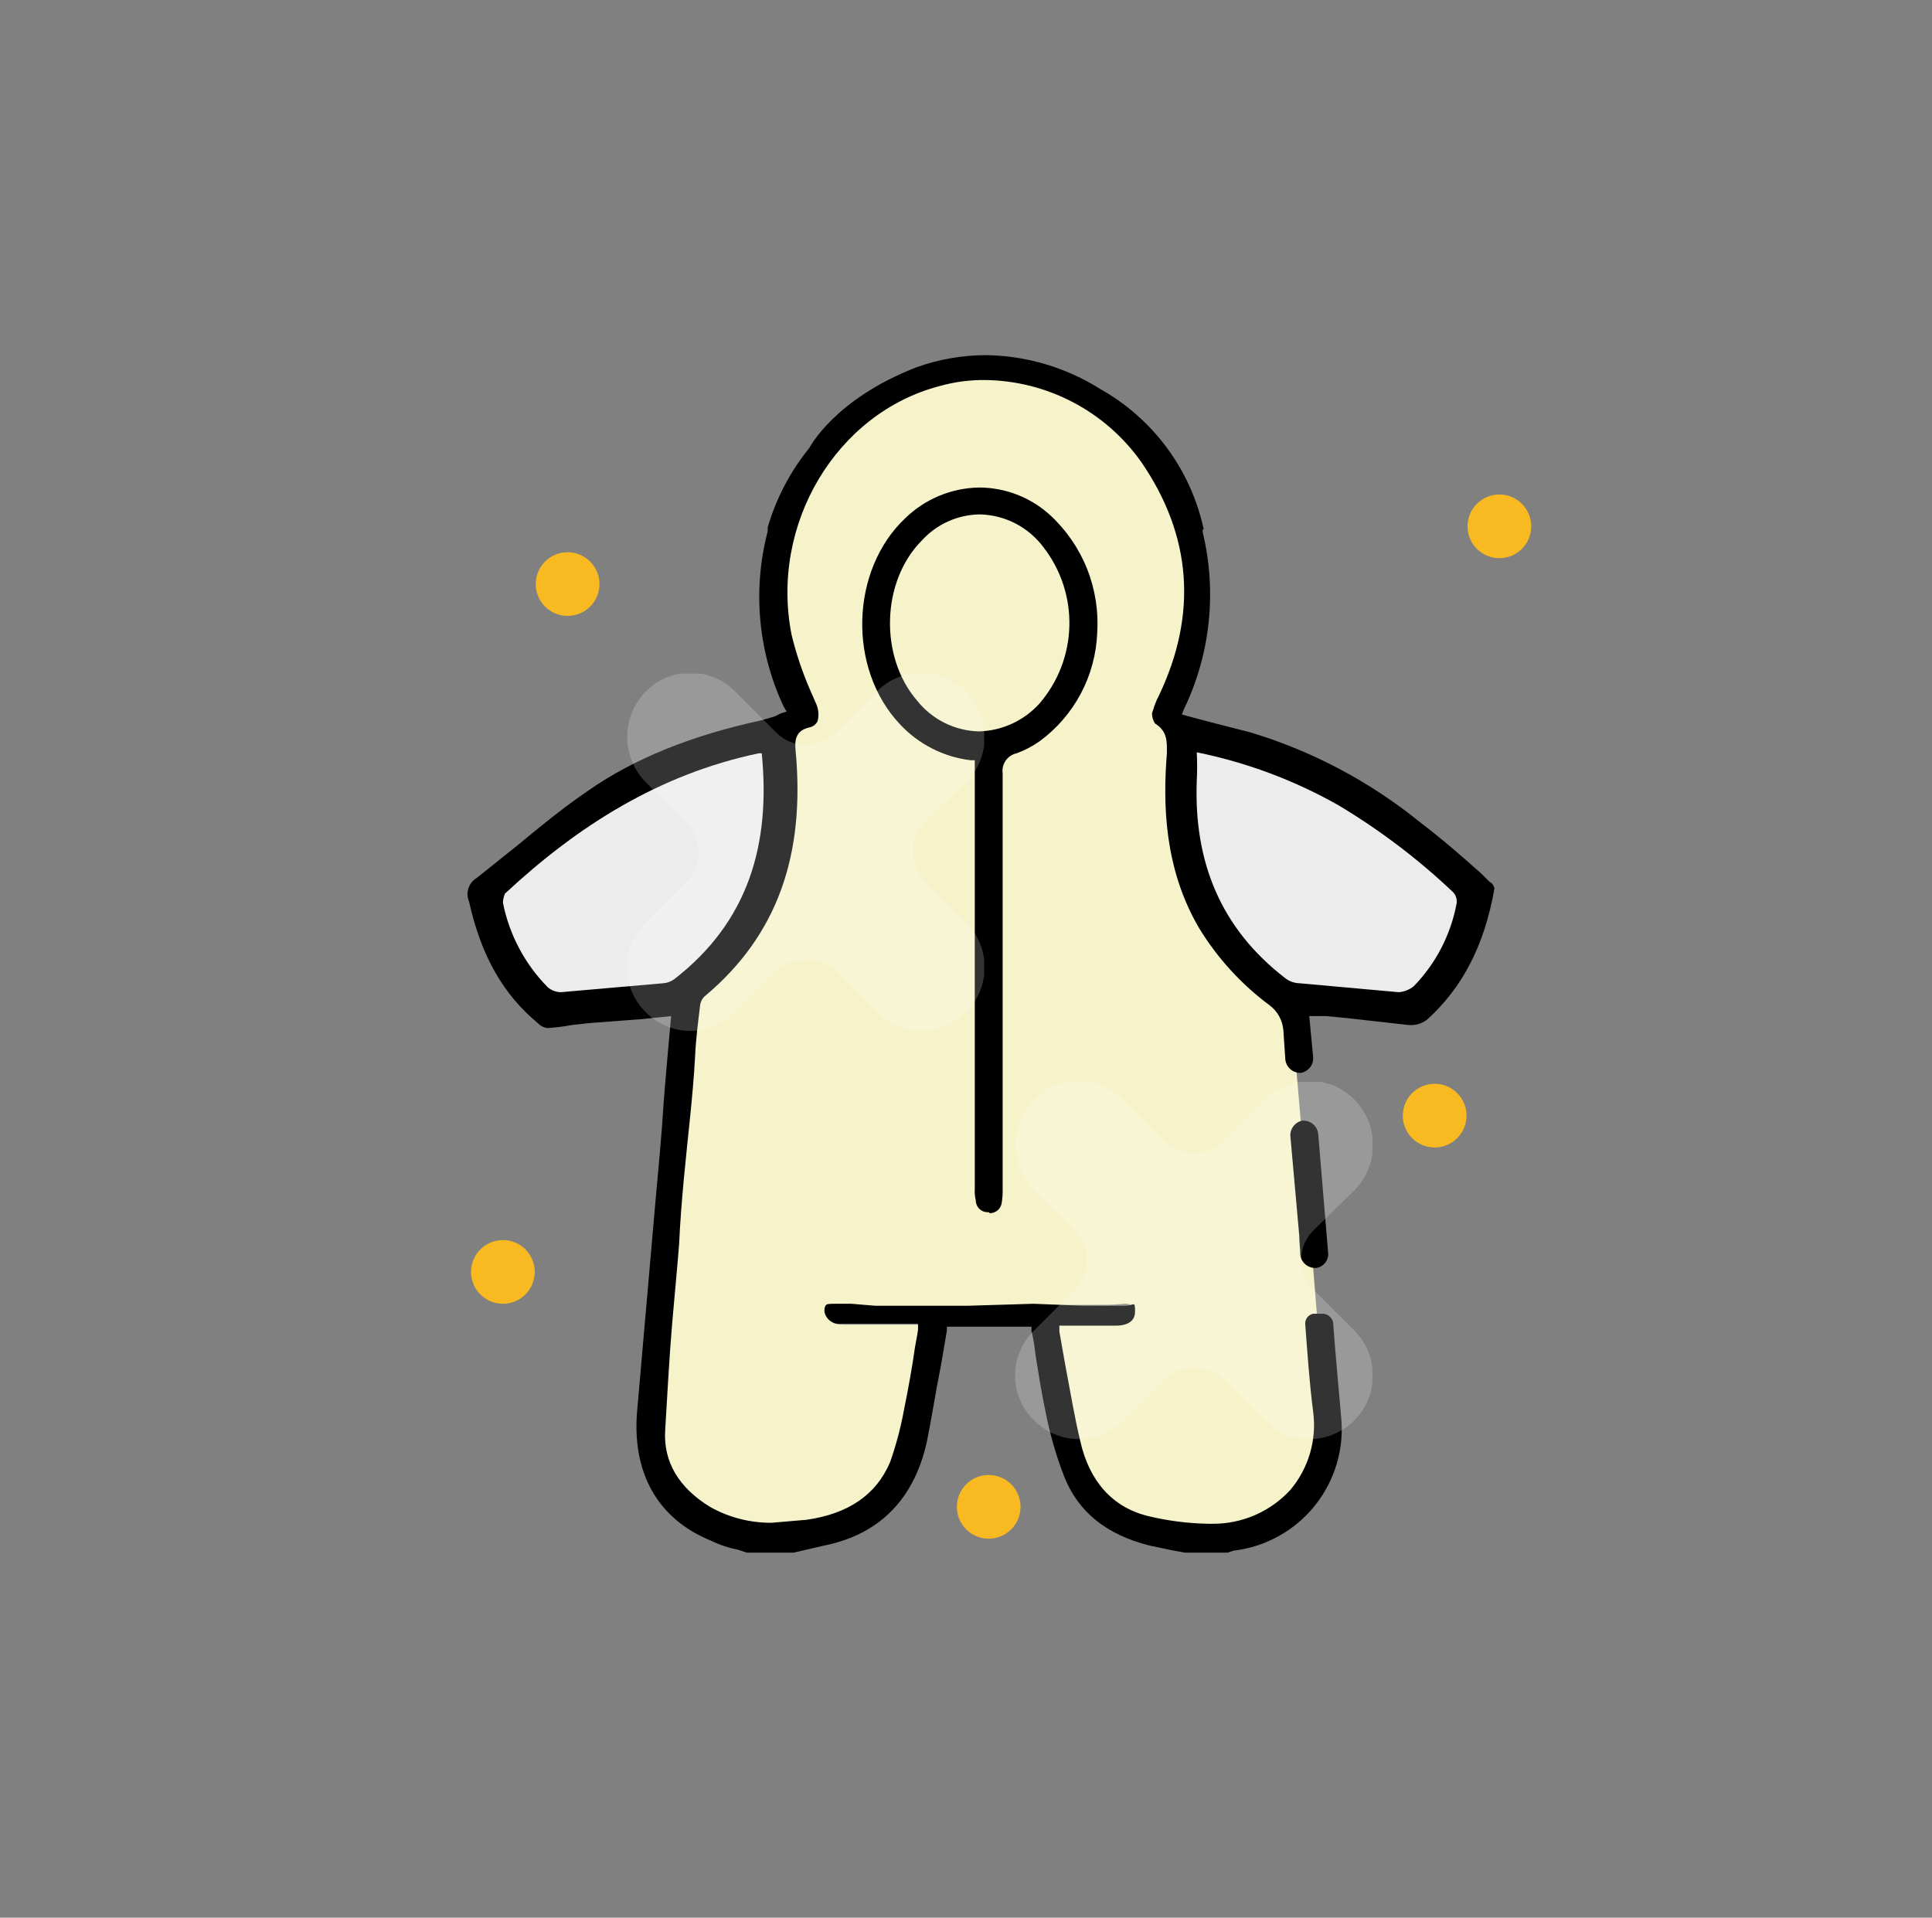 <svg width="136" height="135" viewBox="0 0 136 135" fill="none" xmlns="http://www.w3.org/2000/svg">
<rect x="0" y="0" width="136" height="135" fill="#808080" stroke="none"/>
<path d="M74.083 93.043C74.643 95.776 74.994 98.438 75.624 100.961C76.255 103.484 77.026 106.287 79.689 106.988C81.856 107.485 84.058 107.813 86.276 107.969C90.62 107.899 93.914 104.815 93.423 100.33C92.933 95.846 92.653 91.851 92.302 87.577L91.041 72.791C91.017 72.482 90.922 72.182 90.764 71.915C90.606 71.647 90.389 71.42 90.13 71.249C88.01 69.713 86.203 67.787 84.804 65.573C82.352 61.579 82.001 57.234 82.352 52.75C82.422 52.049 82.492 51.418 81.651 50.928C81.516 50.791 81.415 50.625 81.354 50.443C81.293 50.261 81.275 50.067 81.3 49.877C81.426 49.387 81.615 48.916 81.861 48.475C84.594 42.729 84.243 37.193 80.53 31.937C78.901 29.706 76.646 28.008 74.051 27.06C71.456 26.112 68.638 25.956 65.954 26.612C58.316 28.504 53.551 36.352 55.163 44.13C55.513 45.882 56.354 47.494 56.984 49.176C57.615 50.858 57.195 50.998 56.284 51.278C55.373 51.558 55.443 51.839 55.513 52.539C56.214 59.547 54.532 65.784 48.716 70.549C48.616 70.606 48.531 70.687 48.47 70.785C48.409 70.883 48.373 70.994 48.365 71.109C48.155 73.001 48.015 74.893 47.875 76.715C47.384 81.761 46.964 86.806 46.543 91.851C46.263 95.145 45.913 97.808 45.773 101.101C45.752 102.26 46.032 103.405 46.585 104.424C47.137 105.443 47.944 106.302 48.926 106.917C51.098 108.179 53.481 108.109 55.863 107.828C58.246 107.548 62.1 105.446 63.151 102.993C63.653 101.749 64.029 100.458 64.272 99.139L65.323 93.253H59.788C58.877 93.253 58.456 93.253 58.316 92.552C58.176 91.851 58.877 92.062 60.068 92.062C66.865 92.062 71.28 91.851 78.077 91.851C79.198 91.851 79.689 91.501 79.689 92.342C79.689 93.183 78.988 92.973 77.867 92.973C76.746 92.973 75.484 93.043 74.083 93.043Z" fill="#F6F2C9"/>
<path d="M104.846 62.07L104.285 61.509C102.883 60.248 101.412 58.986 99.94 57.865C96.415 55.012 92.369 52.87 88.028 51.558L85.014 50.788L83.192 50.297L83.332 49.947C85.204 46.068 85.674 41.66 84.664 37.473V37.263H84.734C84.289 35.194 83.409 33.242 82.153 31.539C80.897 29.835 79.292 28.419 77.446 27.383C75.031 25.861 72.242 25.036 69.388 25C67.74 25.006 66.105 25.291 64.552 25.841C58.736 28.083 56.984 31.517 56.984 31.517C55.639 33.171 54.639 35.077 54.041 37.123V37.123V37.403C52.964 41.519 53.36 45.882 55.162 49.736L55.373 50.087L54.952 50.227L54.532 50.437L53.551 50.718C48.715 51.769 44.651 53.38 41.358 55.693C39.606 56.884 37.994 58.215 36.382 59.547L33.579 61.789C33.296 61.952 33.082 62.213 32.978 62.523C32.875 62.834 32.889 63.171 33.019 63.471C33.86 67.255 35.401 69.988 37.854 72.02C38.038 72.218 38.286 72.342 38.555 72.371C39.119 72.335 39.681 72.265 40.236 72.16L41.498 72.02L45.212 71.74L47.244 71.53C47.244 71.53 46.754 76.855 46.683 78.117C46.613 79.378 46.333 82.531 46.123 84.774L44.861 99.209C44.441 103.624 46.263 106.917 50.047 108.459C50.647 108.753 51.283 108.965 51.939 109.09L52.57 109.3H55.863L56.774 109.09L58.596 108.669C62.17 107.758 64.412 105.306 65.253 101.452C65.604 99.7 65.884 97.878 66.234 96.126L66.655 93.673V93.393H72.611V93.673C72.739 94.228 72.832 94.789 72.891 95.355C73.102 96.686 73.312 98.018 73.592 99.349C73.896 100.928 74.342 102.476 74.924 103.974C75.905 106.427 77.867 108.039 80.95 108.809L82.632 109.16L83.403 109.3H86.416L86.836 109.16C89.088 108.896 91.146 107.755 92.563 105.984C93.979 104.213 94.641 101.955 94.404 99.7C94.404 99.7 93.914 94.304 93.844 93.113C93.813 92.945 93.728 92.792 93.601 92.678C93.474 92.564 93.313 92.495 93.143 92.482H92.442C92.269 92.516 92.115 92.615 92.011 92.757C91.907 92.9 91.861 93.077 91.882 93.253C92.022 95.075 92.162 97.247 92.442 99.419C92.567 100.392 92.488 101.381 92.211 102.322C91.933 103.263 91.463 104.136 90.831 104.885C90.136 105.642 89.291 106.245 88.35 106.655C87.408 107.065 86.392 107.274 85.365 107.268H85.084C83.62 107.245 82.162 107.057 80.74 106.707C78.287 106.077 76.675 104.255 76.045 101.452C75.624 99.7 75.344 97.948 74.994 96.126L74.573 93.743V93.323H78.567C79.058 93.323 79.899 93.183 79.899 92.342C79.899 91.501 79.829 91.921 79.198 91.921H76.255L72.751 91.781L68.126 91.921H61.609L59.928 91.781H58.806C58.386 91.781 58.176 91.781 58.106 91.921C58.035 92.062 58.035 92.132 58.035 92.342C58.087 92.609 58.239 92.846 58.462 93.002C58.684 93.159 58.958 93.224 59.227 93.183H64.623V93.603C64.552 94.164 64.412 94.724 64.342 95.285C64.272 95.846 63.922 97.878 63.642 99.209C63.413 100.471 63.085 101.713 62.66 102.923C61.679 105.236 59.717 106.567 56.774 106.988L54.322 107.198C52.8 107.211 51.302 106.824 49.977 106.077C47.805 104.745 46.683 102.923 46.824 100.681C46.964 98.438 47.104 95.635 47.314 93.183C47.524 90.73 47.664 89.399 47.805 87.577C47.945 84.493 48.295 81.41 48.575 78.677C48.715 77.276 48.856 75.804 48.926 74.403C48.996 73.001 49.136 72.02 49.276 70.829C49.286 70.678 49.33 70.531 49.402 70.397C49.475 70.264 49.575 70.149 49.697 70.058C54.672 65.854 56.704 60.248 56.003 52.82C55.933 52.119 56.003 51.418 56.984 51.208C57.103 51.182 57.214 51.132 57.31 51.059C57.407 50.986 57.487 50.894 57.545 50.788C57.656 50.394 57.631 49.974 57.475 49.596L56.984 48.475C56.459 47.251 56.038 45.985 55.723 44.691C54.181 36.913 58.876 29.064 66.164 27.172C67.191 26.886 68.252 26.744 69.317 26.752C71.475 26.773 73.596 27.305 75.508 28.304C77.421 29.302 79.069 30.74 80.319 32.498C83.893 37.684 84.314 43.219 81.581 48.966L81.441 49.246C81.304 49.565 81.187 49.893 81.09 50.227C81.097 50.475 81.169 50.717 81.3 50.928C82.211 51.488 82.141 52.259 82.141 53.03C81.861 56.534 81.931 61.089 84.384 65.293C85.672 67.42 87.362 69.276 89.359 70.759C89.637 70.965 89.868 71.228 90.037 71.53C90.206 71.832 90.309 72.166 90.34 72.511L90.48 74.613C90.512 74.855 90.628 75.079 90.807 75.245C90.986 75.411 91.217 75.51 91.461 75.524H91.601C91.842 75.475 92.058 75.343 92.212 75.151C92.366 74.959 92.447 74.719 92.442 74.473L92.162 71.53H93.353L94.825 71.67L99.169 72.16H99.45C99.836 72.135 100.204 71.988 100.501 71.74C102.953 69.498 104.495 66.554 105.196 62.56C105.183 62.456 105.144 62.356 105.083 62.27C105.022 62.185 104.94 62.116 104.846 62.07V62.07Z" fill="black"/>
<path d="M47.455 68.937C47.23 69.102 46.963 69.199 46.684 69.217L39.467 69.848C39.132 69.838 38.811 69.715 38.556 69.498C36.943 67.864 35.847 65.793 35.402 63.541C35.415 63.325 35.462 63.112 35.542 62.911C40.658 58.145 46.404 54.502 53.412 53.03H53.622C54.252 59.407 52.711 64.873 47.455 68.937Z" fill="#ECECEC"/>
<path d="M102.534 63.611C102.123 65.804 101.075 67.827 99.52 69.427C99.219 69.668 98.853 69.814 98.469 69.848L91.462 69.217C91.106 69.207 90.763 69.085 90.481 68.867C85.926 65.363 84.034 60.668 84.244 54.992C84.279 54.315 84.279 53.637 84.244 52.96C87.736 53.668 91.094 54.921 94.195 56.674C97.124 58.422 99.851 60.49 102.323 62.84C102.411 62.947 102.474 63.071 102.511 63.203C102.547 63.336 102.555 63.475 102.534 63.611V63.611Z" fill="#ECECEC"/>
<path d="M39.955 43.359C41.194 43.359 42.198 42.356 42.198 41.117C42.198 39.879 41.194 38.875 39.955 38.875C38.717 38.875 37.713 39.879 37.713 41.117C37.713 42.356 38.717 43.359 39.955 43.359Z" fill="#F9B921"/>
<path d="M35.401 91.781C36.639 91.781 37.643 90.777 37.643 89.539C37.643 88.3 36.639 87.296 35.401 87.296C34.162 87.296 33.158 88.3 33.158 89.539C33.158 90.777 34.162 91.781 35.401 91.781Z" fill="#F9B921"/>
<path d="M69.598 108.319C70.836 108.319 71.84 107.315 71.84 106.077C71.84 104.838 70.836 103.834 69.598 103.834C68.359 103.834 67.356 104.838 67.356 106.077C67.356 107.315 68.359 108.319 69.598 108.319Z" fill="#F9B921"/>
<path d="M105.547 39.295C106.786 39.295 107.789 38.291 107.789 37.053C107.789 35.815 106.786 34.81 105.547 34.81C104.309 34.81 103.305 35.815 103.305 37.053C103.305 38.291 104.309 39.295 105.547 39.295Z" fill="#F9B921"/>
<path d="M100.99 80.779C102.229 80.779 103.233 79.775 103.233 78.537C103.233 77.299 102.229 76.295 100.99 76.295C99.752 76.295 98.748 77.299 98.748 78.537C98.748 79.775 99.752 80.779 100.99 80.779Z" fill="#F9B921"/>
<path d="M69.599 85.334C69.483 85.344 69.366 85.329 69.255 85.292C69.145 85.254 69.044 85.193 68.958 85.114C68.873 85.035 68.804 84.939 68.758 84.832C68.711 84.725 68.687 84.61 68.688 84.493C68.626 84.241 68.602 83.982 68.618 83.723V53.52H68.337C66.433 53.293 64.671 52.399 63.362 50.998C59.648 47.074 59.858 40.136 63.712 36.492C65.102 35.135 66.956 34.358 68.898 34.32C70.767 34.316 72.568 35.017 73.943 36.282C75.072 37.329 75.953 38.615 76.522 40.045C77.092 41.475 77.336 43.014 77.237 44.551C77.178 46.048 76.782 47.512 76.078 48.835C75.375 50.157 74.381 51.304 73.172 52.189C72.674 52.539 72.133 52.821 71.561 53.03C71.251 53.097 70.978 53.279 70.796 53.539C70.615 53.798 70.537 54.117 70.58 54.431V83.653C70.591 84.004 70.568 84.356 70.51 84.704C70.476 84.902 70.373 85.081 70.219 85.21C70.065 85.338 69.87 85.407 69.669 85.404L69.599 85.334ZM68.968 36.212C68.202 36.222 67.446 36.389 66.747 36.702C66.048 37.015 65.421 37.469 64.904 38.034C62.031 40.907 61.891 46.233 64.553 49.316C65.075 49.973 65.734 50.508 66.485 50.884C67.235 51.259 68.059 51.465 68.898 51.488C69.706 51.468 70.502 51.284 71.237 50.947C71.972 50.61 72.63 50.126 73.172 49.526C74.482 48.007 75.225 46.081 75.276 44.075C75.328 42.07 74.683 40.109 73.453 38.524C72.93 37.823 72.255 37.25 71.478 36.849C70.701 36.449 69.842 36.231 68.968 36.212V36.212Z" fill="black"/>
<path d="M92.512 89.259C92.268 89.245 92.037 89.146 91.858 88.98C91.679 88.813 91.563 88.59 91.531 88.348C91.531 87.927 91.461 87.437 91.461 87.016L90.83 79.939C90.825 79.693 90.907 79.453 91.06 79.261C91.214 79.069 91.43 78.937 91.671 78.888H91.811C92.055 78.902 92.287 79.001 92.466 79.167C92.645 79.333 92.76 79.556 92.792 79.799L93.493 88.208C93.513 88.457 93.438 88.705 93.281 88.9C93.125 89.096 92.9 89.224 92.652 89.259H92.512Z" fill="black"/>
<g clip-path="url(#clip0_696_6727)">
<path opacity="0.2" d="M65.143 62.069C64.863 61.795 64.641 61.468 64.489 61.107C64.338 60.746 64.26 60.359 64.26 59.967C64.26 59.576 64.338 59.188 64.489 58.827C64.641 58.466 64.863 58.139 65.143 57.865L68.016 55.062C68.851 54.211 69.318 53.066 69.318 51.874C69.318 50.681 68.851 49.537 68.016 48.685C67.605 48.266 67.114 47.932 66.573 47.705C66.031 47.477 65.45 47.36 64.863 47.36C64.275 47.36 63.694 47.477 63.153 47.705C62.611 47.932 62.12 48.266 61.709 48.685L58.836 51.558C58.562 51.838 58.235 52.06 57.874 52.212C57.513 52.364 57.126 52.442 56.734 52.442C56.343 52.442 55.955 52.364 55.594 52.212C55.233 52.06 54.906 51.838 54.632 51.558L51.759 48.685C51.348 48.266 50.857 47.932 50.316 47.705C49.774 47.477 49.193 47.36 48.605 47.36C48.018 47.36 47.437 47.477 46.895 47.705C46.354 47.932 45.863 48.266 45.452 48.685C44.617 49.537 44.15 50.681 44.15 51.874C44.15 53.066 44.617 54.211 45.452 55.062L48.325 57.865C48.873 58.428 49.18 59.182 49.18 59.967C49.18 60.752 48.873 61.507 48.325 62.069L45.452 64.942C45.032 65.354 44.699 65.844 44.472 66.386C44.244 66.927 44.127 67.509 44.127 68.096C44.127 68.683 44.244 69.265 44.472 69.806C44.699 70.348 45.032 70.838 45.452 71.249C45.863 71.669 46.354 72.002 46.895 72.23C47.437 72.457 48.018 72.574 48.605 72.574C49.193 72.574 49.774 72.457 50.316 72.23C50.857 72.002 51.348 71.669 51.759 71.249L54.632 68.376C55.203 67.844 55.954 67.548 56.734 67.548C57.514 67.548 58.266 67.844 58.836 68.376L61.709 71.249C62.112 71.68 62.601 72.021 63.144 72.25C63.688 72.48 64.273 72.592 64.863 72.581C65.745 72.574 66.605 72.307 67.336 71.814C68.067 71.32 68.636 70.623 68.973 69.807C69.309 68.992 69.398 68.096 69.228 67.231C69.058 66.365 68.636 65.57 68.016 64.942L65.143 62.069Z" fill="white"/>
</g>
<g clip-path="url(#clip1_696_6727)">
<path opacity="0.2" d="M92.473 90.8C92.194 90.526 91.971 90.199 91.82 89.838C91.668 89.477 91.59 89.09 91.59 88.698C91.59 88.306 91.668 87.919 91.82 87.558C91.971 87.197 92.194 86.87 92.473 86.596L95.346 83.793C96.181 82.941 96.648 81.796 96.648 80.604C96.648 79.412 96.181 78.267 95.346 77.416C94.935 76.996 94.445 76.663 93.903 76.436C93.362 76.208 92.78 76.091 92.193 76.091C91.606 76.091 91.024 76.208 90.483 76.436C89.941 76.663 89.451 76.996 89.04 77.416L86.166 80.289C85.892 80.569 85.565 80.791 85.204 80.942C84.843 81.094 84.456 81.172 84.064 81.172C83.673 81.172 83.285 81.094 82.924 80.942C82.563 80.791 82.236 80.569 81.962 80.289L79.089 77.416C78.678 76.996 78.187 76.663 77.646 76.436C77.104 76.208 76.523 76.091 75.936 76.091C75.348 76.091 74.767 76.208 74.225 76.436C73.684 76.663 73.193 76.996 72.782 77.416C71.948 78.267 71.48 79.412 71.48 80.604C71.48 81.796 71.948 82.941 72.782 83.793L75.655 86.596C76.203 87.158 76.51 87.913 76.51 88.698C76.51 89.483 76.203 90.237 75.655 90.8L72.782 93.673C72.363 94.084 72.029 94.575 71.802 95.116C71.574 95.658 71.457 96.239 71.457 96.827C71.457 97.414 71.574 97.995 71.802 98.537C72.029 99.078 72.363 99.569 72.782 99.98C73.193 100.4 73.684 100.733 74.225 100.96C74.767 101.188 75.348 101.305 75.936 101.305C76.523 101.305 77.104 101.188 77.646 100.96C78.187 100.733 78.678 100.4 79.089 99.98L81.962 97.107C82.533 96.575 83.284 96.279 84.064 96.279C84.844 96.279 85.596 96.575 86.166 97.107L89.04 99.98C89.442 100.411 89.931 100.752 90.475 100.981C91.018 101.21 91.603 101.323 92.193 101.311C93.075 101.304 93.935 101.038 94.666 100.544C95.397 100.051 95.966 99.353 96.303 98.538C96.639 97.723 96.728 96.827 96.558 95.962C96.388 95.096 95.966 94.3 95.346 93.673L92.473 90.8Z" fill="white"/>
</g>
<defs>
<clipPath id="clip0_696_6727">
<rect width="25.157" height="25.157" fill="white" transform="translate(44.121 47.424)"/>
</clipPath>
<clipPath id="clip1_696_6727">
<rect width="25.157" height="25.157" fill="white" transform="translate(71.451 76.154)"/>
</clipPath>
</defs>
</svg>
